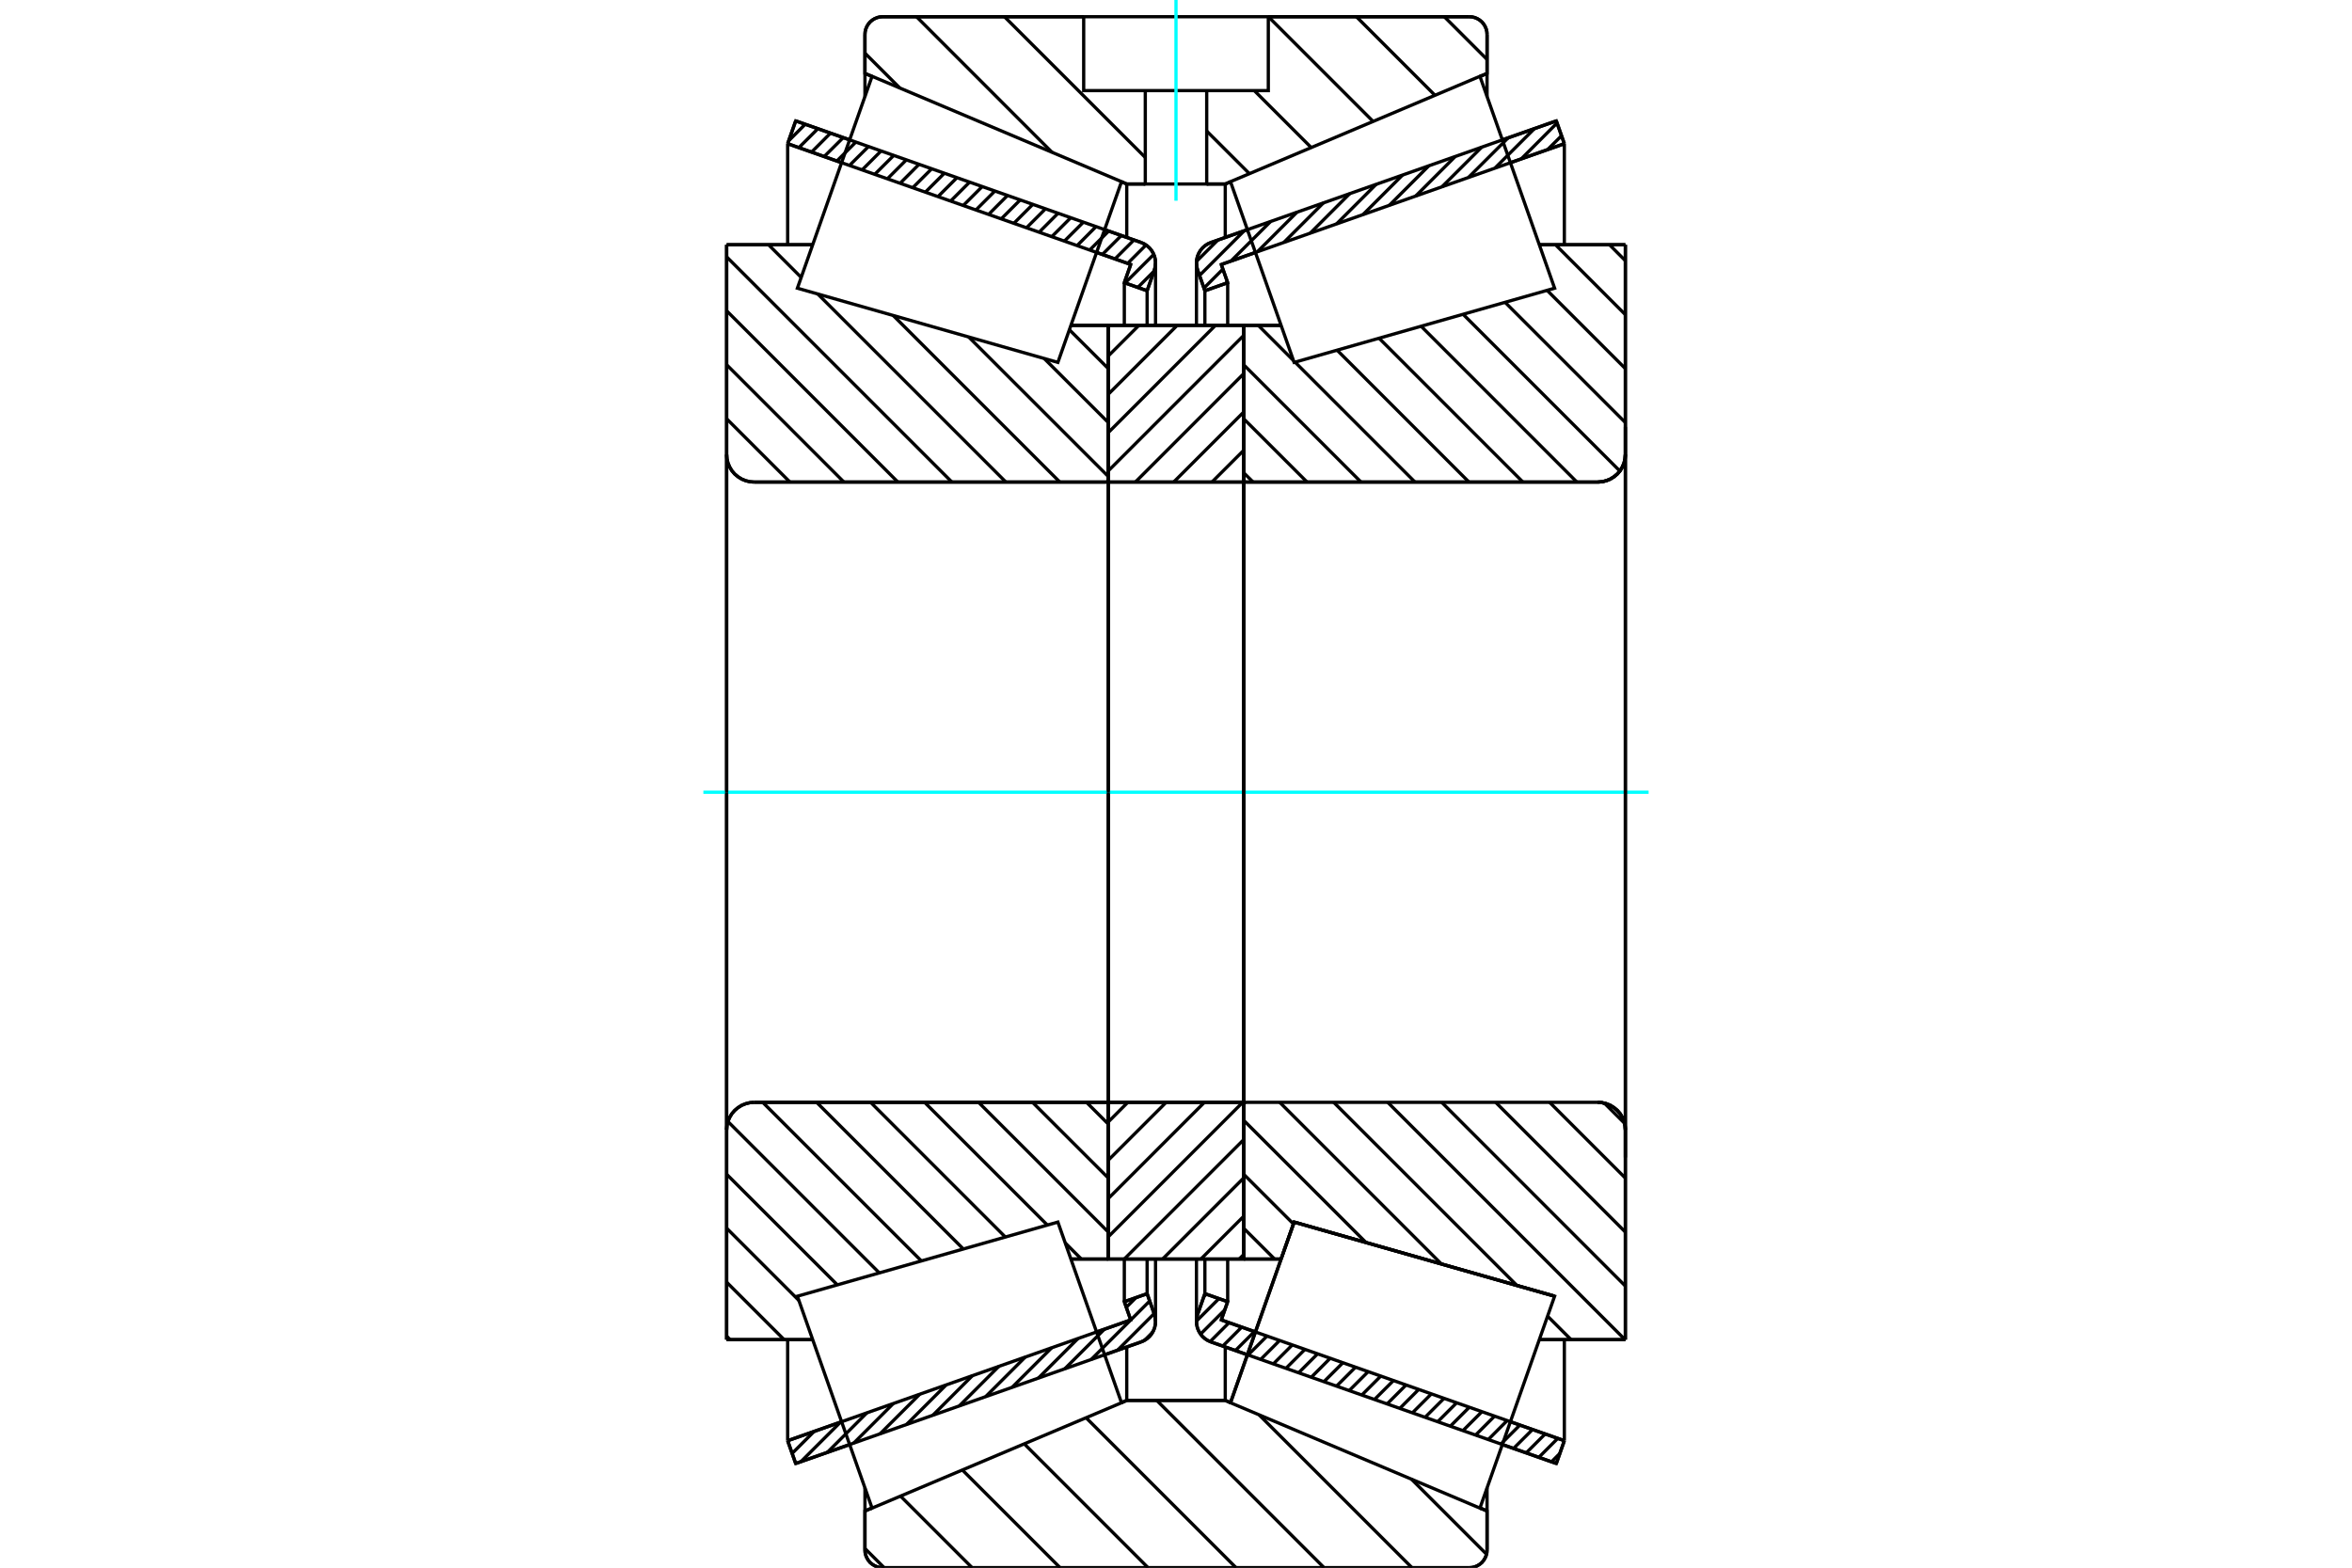 <?xml version="1.0" standalone="no"?>
<!DOCTYPE svg PUBLIC "-//W3C//DTD SVG 1.1//EN"
	"http://www.w3.org/Graphics/SVG/1.1/DTD/svg11.dtd">
<svg xmlns="http://www.w3.org/2000/svg" height="100%" width="100%" viewBox="0 0 36000 24000">
	<rect x="-1800" y="-1200" width="39600" height="26400" style="fill:#FFF"/>
	<g style="fill:none; fill-rule:evenodd" transform="matrix(1 0 0 1 0 0)">
		<g style="fill:none; stroke:#000; stroke-width:50; shape-rendering:geometricPrecision">
			<line x1="23821" y1="22405" x2="22995" y2="22115"/>
			<line x1="19092" y1="20740" x2="18535" y2="20544"/>
			<line x1="23944" y1="22056" x2="23821" y2="22405"/>
			<line x1="18693" y1="20207" x2="19215" y2="20391"/>
			<line x1="23118" y1="21766" x2="23944" y2="22056"/>
			<line x1="18791" y1="19928" x2="18693" y2="20207"/>
			<line x1="18442" y1="19805" x2="18791" y2="19928"/>
			<line x1="18332" y1="20119" x2="18442" y2="19805"/>
			<polyline points="18332,20119 18318,20174 18313,20230 18317,20281 18328,20331 18348,20378 18374,20422 18407,20462 18445,20496 18488,20523 18535,20544"/>
			<line x1="18535" y1="3712" x2="19092" y2="3516"/>
			<line x1="22995" y1="2141" x2="23821" y2="1851"/>
			<polyline points="18535,3712 18488,3733 18445,3760 18407,3794 18374,3834 18348,3878 18328,3925 18317,3975 18313,4026 18318,4082 18332,4137"/>
			<line x1="18442" y1="4451" x2="18332" y2="4137"/>
			<line x1="18791" y1="4328" x2="18442" y2="4451"/>
			<line x1="18693" y1="4049" x2="18791" y2="4328"/>
			<line x1="23944" y1="2200" x2="23118" y2="2491"/>
			<line x1="19215" y1="3865" x2="18693" y2="4049"/>
			<line x1="23821" y1="1851" x2="23944" y2="2200"/>
			<line x1="18442" y1="19275" x2="18442" y2="19805"/>
			<line x1="18442" y1="4451" x2="18442" y2="4981"/>
			<line x1="18791" y1="19275" x2="18791" y2="19928"/>
			<line x1="18791" y1="4328" x2="18791" y2="4981"/>
			<line x1="23944" y1="20509" x2="23944" y2="22056"/>
			<line x1="23944" y1="2200" x2="23944" y2="3747"/>
			<line x1="18313" y1="19275" x2="18313" y2="20230"/>
			<line x1="18313" y1="4026" x2="18313" y2="4981"/>
			<line x1="17465" y1="20544" x2="16908" y2="20740"/>
			<line x1="13005" y1="22115" x2="12179" y2="22405"/>
			<polyline points="17465,20544 17512,20523 17555,20496 17593,20462 17626,20422 17652,20378 17672,20331 17683,20281 17687,20230 17682,20174 17668,20119"/>
			<line x1="17558" y1="19805" x2="17668" y2="20119"/>
			<line x1="17209" y1="19928" x2="17558" y2="19805"/>
			<line x1="17307" y1="20207" x2="17209" y2="19928"/>
			<line x1="12056" y1="22056" x2="12882" y2="21766"/>
			<line x1="16785" y1="20391" x2="17307" y2="20207"/>
			<line x1="12179" y1="22405" x2="12056" y2="22056"/>
			<line x1="12179" y1="1851" x2="13005" y2="2141"/>
			<line x1="16908" y1="3516" x2="17465" y2="3712"/>
			<line x1="12056" y1="2200" x2="12179" y2="1851"/>
			<line x1="17307" y1="4049" x2="16785" y2="3865"/>
			<line x1="12882" y1="2491" x2="12056" y2="2200"/>
			<line x1="17209" y1="4328" x2="17307" y2="4049"/>
			<line x1="17558" y1="4451" x2="17209" y2="4328"/>
			<line x1="17668" y1="4137" x2="17558" y2="4451"/>
			<polyline points="17668,4137 17682,4082 17687,4026 17683,3975 17672,3925 17652,3878 17626,3834 17593,3794 17555,3760 17512,3733 17465,3712"/>
			<line x1="17209" y1="4981" x2="17209" y2="4328"/>
			<line x1="17209" y1="19928" x2="17209" y2="19275"/>
			<line x1="12056" y1="3747" x2="12056" y2="2200"/>
			<line x1="12056" y1="22056" x2="12056" y2="20509"/>
			<line x1="17558" y1="4981" x2="17558" y2="4451"/>
			<line x1="17558" y1="19805" x2="17558" y2="19275"/>
			<line x1="17687" y1="4981" x2="17687" y2="4026"/>
			<line x1="17687" y1="20230" x2="17687" y2="19275"/>
			<line x1="19036" y1="4981" x2="19608" y2="4981"/>
			<polyline points="19036,7350 19037,7354 19038,7359 19040,7363 19042,7367 19045,7371 19049,7374 19053,7377 19057,7378 19062,7379 19067,7380"/>
			<line x1="24456" y1="7380" x2="19067" y2="7380"/>
			<polyline points="24456,7380 24522,7375 24587,7359 24648,7334 24704,7299 24755,7256 24798,7206 24832,7149 24858,7088 24873,7024 24878,6958"/>
			<line x1="24878" y1="3747" x2="24878" y2="6958"/>
			<line x1="24878" y1="3747" x2="23561" y2="3747"/>
			<line x1="23795" y1="19844" x2="23795" y2="19844"/>
			<line x1="24878" y1="20509" x2="23561" y2="20509"/>
			<line x1="24878" y1="17298" x2="24878" y2="20509"/>
			<polyline points="24878,17298 24873,17232 24858,17168 24832,17107 24798,17050 24755,17000 24704,16957 24648,16922 24587,16897 24522,16881 24456,16876"/>
			<polyline points="19067,16876 19062,16877 19057,16878 19053,16880 19049,16882 19045,16885 19042,16889 19040,16893 19038,16897 19037,16902 19036,16906"/>
			<line x1="19608" y1="19275" x2="19036" y2="19275"/>
			<line x1="19808" y1="18709" x2="19608" y2="19275"/>
			<line x1="23795" y1="19844" x2="19808" y2="18709"/>
			<line x1="23561" y1="4479" x2="23561" y2="4478"/>
			<line x1="23561" y1="19778" x2="23561" y2="19778"/>
			<polyline points="19036,7350 19037,7354 19038,7359 19040,7363 19042,7367 19045,7371 19049,7374 19053,7377 19057,7378 19062,7379 19067,7380"/>
			<polyline points="19067,16876 19062,16877 19057,16878 19053,16880 19049,16882 19045,16885 19042,16889 19040,16893 19038,16897 19037,16902 19036,16906"/>
			<polyline points="24456,7380 24522,7375 24587,7359 24648,7334 24704,7299 24755,7256 24798,7206 24832,7149 24858,7088 24873,7024 24878,6958"/>
			<polyline points="24878,17298 24873,17232 24858,17168 24832,17107 24798,17050 24755,17000 24704,16957 24648,16922 24587,16897 24522,16881 24456,16876"/>
			<line x1="16964" y1="19275" x2="16392" y2="19275"/>
			<polyline points="16964,16906 16963,16902 16962,16897 16960,16893 16958,16889 16955,16885 16951,16882 16947,16880 16943,16878 16938,16877 16933,16876"/>
			<line x1="11544" y1="16876" x2="16933" y2="16876"/>
			<polyline points="11544,16876 11478,16881 11413,16897 11352,16922 11296,16957 11245,17000 11202,17050 11168,17107 11142,17168 11127,17232 11122,17298"/>
			<line x1="11122" y1="20509" x2="11122" y2="17298"/>
			<line x1="11122" y1="20509" x2="12439" y2="20509"/>
			<line x1="11122" y1="3747" x2="12439" y2="3747"/>
			<line x1="11122" y1="6958" x2="11122" y2="3747"/>
			<polyline points="11122,6958 11127,7024 11142,7088 11168,7149 11202,7206 11245,7256 11296,7299 11352,7334 11413,7359 11478,7375 11544,7380"/>
			<line x1="16933" y1="7380" x2="11544" y2="7380"/>
			<polyline points="16933,7380 16938,7379 16943,7378 16947,7377 16951,7374 16955,7371 16958,7367 16960,7363 16962,7359 16963,7354 16964,7350"/>
			<line x1="16392" y1="4981" x2="16964" y2="4981"/>
			<line x1="12439" y1="19778" x2="12439" y2="19778"/>
			<line x1="12439" y1="4478" x2="12439" y2="4479"/>
			<line x1="11122" y1="17298" x2="11122" y2="6958"/>
			<line x1="22490" y1="24000" x2="13510" y2="24000"/>
			<polyline points="22490,24000 22532,23997 22573,23987 22613,23970 22649,23948 22682,23921 22709,23888 22731,23852 22748,23812 22758,23771 22761,23729"/>
			<line x1="22761" y1="23132" x2="22761" y2="23729"/>
			<line x1="18754" y1="21439" x2="18834" y2="21473"/>
			<line x1="22653" y1="23086" x2="22761" y2="23132"/>
			<line x1="17246" y1="21439" x2="18754" y2="21439"/>
			<line x1="13239" y1="23132" x2="13347" y2="23086"/>
			<line x1="17166" y1="21473" x2="17246" y2="21439"/>
			<line x1="13239" y1="23729" x2="13239" y2="23132"/>
			<polyline points="13239,23729 13242,23771 13252,23812 13269,23852 13291,23888 13318,23921 13351,23948 13387,23970 13427,23987 13468,23997 13510,24000"/>
			<line x1="13510" y1="256" x2="16587" y2="256"/>
			<line x1="19413" y1="256" x2="22490" y2="256"/>
			<polyline points="13510,256 13468,259 13427,269 13387,286 13351,308 13318,336 13291,368 13269,404 13252,444 13242,485 13239,527"/>
			<line x1="13239" y1="1124" x2="13239" y2="527"/>
			<line x1="17246" y1="2817" x2="17166" y2="2783"/>
			<line x1="13347" y1="1170" x2="13239" y2="1124"/>
			<line x1="18754" y1="2817" x2="18470" y2="2817"/>
			<line x1="17530" y1="2817" x2="17246" y2="2817"/>
			<line x1="22761" y1="1124" x2="22653" y2="1170"/>
			<line x1="18834" y1="2783" x2="18754" y2="2817"/>
			<line x1="22761" y1="527" x2="22761" y2="1124"/>
			<polyline points="22761,527 22758,485 22748,444 22731,404 22709,368 22682,336 22649,308 22613,286 22573,269 22532,259 22490,256"/>
			<line x1="17246" y1="20621" x2="17246" y2="21439"/>
			<line x1="17246" y1="2817" x2="17246" y2="3635"/>
			<line x1="18754" y1="20621" x2="18754" y2="21439"/>
			<line x1="18754" y1="2817" x2="18754" y2="3635"/>
			<line x1="13239" y1="22779" x2="13239" y2="23132"/>
			<line x1="13239" y1="1124" x2="13239" y2="1477"/>
			<line x1="22761" y1="22779" x2="22761" y2="23132"/>
			<line x1="22761" y1="1124" x2="22761" y2="1477"/>
			<line x1="16964" y1="16876" x2="19036" y2="16876"/>
			<line x1="16964" y1="19275" x2="16964" y2="16876"/>
			<line x1="19036" y1="19275" x2="16964" y2="19275"/>
			<line x1="19036" y1="16876" x2="19036" y2="19275"/>
			<line x1="19036" y1="7380" x2="16964" y2="7380"/>
			<line x1="19036" y1="4981" x2="19036" y2="7380"/>
			<line x1="16964" y1="4981" x2="19036" y2="4981"/>
			<line x1="16964" y1="7380" x2="16964" y2="4981"/>
			<line x1="19036" y1="7380" x2="19036" y2="16876"/>
			<line x1="16964" y1="7380" x2="16964" y2="16876"/>
		</g>
		<g style="fill:none; stroke:#0FF; stroke-width:50; shape-rendering:geometricPrecision">
			<line x1="10766" y1="12128" x2="25234" y2="12128"/>
		</g>
		<g style="fill:none; stroke:#000; stroke-width:50; shape-rendering:geometricPrecision">
			<line x1="22107" y1="256" x2="22761" y2="910"/>
			<line x1="20761" y1="256" x2="21964" y2="1459"/>
			<line x1="19414" y1="256" x2="21017" y2="1859"/>
			<line x1="19198" y1="1387" x2="20070" y2="2259"/>
			<line x1="18470" y1="2006" x2="19124" y2="2659"/>
			<line x1="15374" y1="256" x2="17530" y2="2411"/>
			<line x1="14028" y1="256" x2="16104" y2="2333"/>
			<line x1="13239" y1="814" x2="13773" y2="1348"/>
			<line x1="21604" y1="22645" x2="22753" y2="23794"/>
			<line x1="19272" y1="21660" x2="21612" y2="24000"/>
			<line x1="17705" y1="21439" x2="20266" y2="24000"/>
			<line x1="16623" y1="21704" x2="18919" y2="24000"/>
			<line x1="15677" y1="22104" x2="17572" y2="24000"/>
			<line x1="14730" y1="22504" x2="16226" y2="24000"/>
			<line x1="13783" y1="22904" x2="14879" y2="24000"/>
			<line x1="13239" y1="23706" x2="13533" y2="24000"/>
			<line x1="19413" y1="256" x2="22490" y2="256"/>
			<polyline points="22761,527 22758,485 22748,444 22731,404 22709,368 22682,336 22649,308 22613,286 22573,269 22532,259 22490,256"/>
			<polyline points="22761,527 22761,1124 22653,1170"/>
			<polyline points="18834,2783 18754,2817 18470,2817"/>
			<polyline points="16587,256 13510,256 13468,259 13427,269 13387,286 13351,308 13318,336 13291,368 13269,404 13252,444 13242,485 13239,527 13239,1124 13347,1170"/>
			<polyline points="17166,2783 17246,2817 17530,2817"/>
			<polyline points="18000,21439 17246,21439 17166,21473"/>
			<polyline points="13347,23086 13239,23132 13239,23729 13242,23771 13252,23812 13269,23852 13291,23888 13318,23921 13351,23948 13387,23970 13427,23987 13468,23997 13510,24000 18000,24000"/>
			<polyline points="18000,21439 18754,21439 18834,21473"/>
			<polyline points="22653,23086 22761,23132 22761,23729"/>
			<polyline points="22490,24000 22532,23997 22573,23987 22613,23970 22649,23948 22682,23921 22709,23888 22731,23852 22748,23812 22758,23771 22761,23729"/>
			<line x1="22490" y1="24000" x2="18000" y2="24000"/>
			<line x1="16368" y1="5048" x2="16964" y2="5643"/>
			<line x1="15982" y1="5488" x2="16964" y2="6469"/>
			<line x1="14827" y1="5159" x2="16964" y2="7295"/>
			<line x1="13671" y1="4829" x2="16222" y2="7380"/>
			<line x1="12516" y1="4500" x2="15396" y2="7380"/>
			<line x1="11763" y1="3747" x2="12263" y2="4247"/>
			<line x1="11122" y1="3932" x2="14570" y2="7380"/>
			<line x1="11122" y1="4758" x2="13743" y2="7380"/>
			<line x1="11122" y1="5584" x2="12917" y2="7380"/>
			<line x1="11122" y1="6411" x2="12091" y2="7380"/>
			<line x1="16631" y1="16876" x2="16964" y2="17209"/>
			<line x1="15804" y1="16876" x2="16964" y2="18035"/>
			<line x1="14978" y1="16876" x2="16964" y2="18862"/>
			<line x1="16305" y1="19029" x2="16551" y2="19275"/>
			<line x1="14152" y1="16876" x2="16031" y2="18755"/>
			<line x1="13326" y1="16876" x2="15388" y2="18938"/>
			<line x1="12500" y1="16876" x2="14745" y2="19121"/>
			<line x1="11674" y1="16876" x2="14102" y2="19304"/>
			<line x1="11142" y1="17170" x2="13459" y2="19487"/>
			<line x1="11122" y1="17977" x2="12816" y2="19670"/>
			<line x1="11122" y1="18803" x2="12228" y2="19909"/>
			<line x1="11122" y1="19629" x2="12002" y2="20509"/>
			<line x1="11122" y1="20455" x2="11175" y2="20509"/>
			<polyline points="16964,12128 16964,4981 16964,7350"/>
			<polyline points="16933,7380 16938,7379 16943,7378 16947,7377 16951,7374 16955,7371 16958,7367 16960,7363 16962,7359 16963,7354 16964,7350"/>
			<line x1="16933" y1="7380" x2="11544" y2="7380"/>
			<polyline points="11122,6958 11127,7024 11142,7088 11168,7149 11202,7206 11245,7256 11296,7299 11352,7334 11413,7359 11478,7375 11544,7380"/>
			<line x1="11122" y1="6958" x2="11122" y2="3747"/>
			<line x1="11122" y1="6958" x2="11122" y2="12128"/>
			<line x1="11122" y1="3747" x2="12439" y2="3747"/>
			<line x1="16392" y1="4981" x2="16964" y2="4981"/>
			<line x1="16964" y1="19275" x2="16392" y2="19275"/>
			<line x1="12439" y1="20509" x2="11122" y2="20509"/>
			<line x1="11122" y1="12128" x2="11122" y2="17298"/>
			<line x1="11122" y1="20509" x2="11122" y2="17298"/>
			<polyline points="11544,16876 11478,16881 11413,16897 11352,16922 11296,16957 11245,17000 11202,17050 11168,17107 11142,17168 11127,17232 11122,17298"/>
			<line x1="11544" y1="16876" x2="16933" y2="16876"/>
			<polyline points="16964,16906 16963,16902 16962,16897 16960,16893 16958,16889 16955,16885 16951,16882 16947,16880 16943,16878 16938,16877 16933,16876"/>
			<polyline points="16964,16906 16964,19275 16964,12128"/>
			<line x1="24635" y1="3747" x2="24878" y2="3991"/>
			<line x1="23809" y1="3747" x2="24878" y2="4817"/>
			<line x1="23680" y1="4445" x2="24878" y2="5643"/>
			<line x1="23037" y1="4628" x2="24878" y2="6469"/>
			<line x1="22394" y1="4811" x2="24794" y2="7211"/>
			<line x1="21751" y1="4994" x2="24136" y2="7380"/>
			<line x1="21108" y1="5177" x2="23310" y2="7380"/>
			<line x1="20465" y1="5360" x2="22484" y2="7380"/>
			<line x1="19259" y1="4981" x2="19798" y2="5520"/>
			<line x1="19822" y1="5544" x2="21658" y2="7380"/>
			<line x1="19036" y1="5584" x2="20832" y2="7380"/>
			<line x1="19036" y1="6411" x2="20006" y2="7380"/>
			<line x1="19036" y1="7237" x2="19180" y2="7380"/>
			<line x1="24558" y1="16889" x2="24866" y2="17197"/>
			<line x1="23719" y1="16876" x2="24878" y2="18035"/>
			<line x1="22893" y1="16876" x2="24878" y2="18862"/>
			<line x1="22067" y1="16876" x2="24878" y2="19688"/>
			<line x1="21241" y1="16876" x2="24873" y2="20509"/>
			<line x1="20414" y1="16876" x2="23218" y2="19680"/>
			<line x1="23687" y1="20149" x2="24047" y2="20509"/>
			<line x1="19588" y1="16876" x2="22063" y2="19351"/>
			<line x1="19036" y1="17151" x2="20908" y2="19022"/>
			<line x1="19036" y1="17977" x2="19798" y2="18738"/>
			<line x1="19036" y1="18803" x2="19509" y2="19275"/>
			<polyline points="19036,12128 19036,4981 19036,7350 19037,7354 19038,7359 19040,7363 19042,7367 19045,7371 19049,7374 19053,7377 19057,7378 19062,7379 19067,7380 24456,7380 24522,7375 24587,7359 24648,7334 24704,7299 24755,7256 24798,7206 24832,7149 24858,7088 24873,7024 24878,6958 24878,3747"/>
			<line x1="24878" y1="6958" x2="24878" y2="12128"/>
			<line x1="24878" y1="3747" x2="23561" y2="3747"/>
			<line x1="19608" y1="4981" x2="19036" y2="4981"/>
			<line x1="19036" y1="19275" x2="19608" y2="19275"/>
			<line x1="23561" y1="20509" x2="24878" y2="20509"/>
			<line x1="24878" y1="12128" x2="24878" y2="17298"/>
			<polyline points="24878,20509 24878,17298 24873,17232 24858,17168 24832,17107 24798,17050 24755,17000 24704,16957 24648,16922 24587,16897 24522,16881 24456,16876 19067,16876 19062,16877 19057,16878 19053,16880 19049,16882 19045,16885 19042,16889 19040,16893 19038,16897 19037,16902 19036,16906 19036,19275 19036,12128"/>
			<line x1="19036" y1="19206" x2="18967" y2="19275"/>
			<line x1="19036" y1="18620" x2="18381" y2="19275"/>
			<line x1="19036" y1="18034" x2="17795" y2="19275"/>
			<line x1="19036" y1="17447" x2="17208" y2="19275"/>
			<line x1="19021" y1="16876" x2="16964" y2="18934"/>
			<line x1="18435" y1="16876" x2="16964" y2="18348"/>
			<line x1="17849" y1="16876" x2="16964" y2="17761"/>
			<line x1="17262" y1="16876" x2="16964" y2="17175"/>
			<line x1="19036" y1="6894" x2="18550" y2="7380"/>
			<line x1="19036" y1="6308" x2="17964" y2="7380"/>
			<line x1="19036" y1="5721" x2="17378" y2="7380"/>
			<line x1="19036" y1="5135" x2="16964" y2="7208"/>
			<line x1="18604" y1="4981" x2="16964" y2="6622"/>
			<line x1="18018" y1="4981" x2="16964" y2="6035"/>
			<line x1="17432" y1="4981" x2="16964" y2="5449"/>
			<polyline points="16964,7380 16964,4981 19036,4981 19036,7380 16964,7380"/>
			<polyline points="16964,16876 19036,16876 19036,19275 16964,19275 16964,16876"/>
			<polyline points="18000,2817 18470,2817 18470,1387 19413,1387 19413,256 16587,256 16587,1387 17530,1387 18470,1387"/>
			<polyline points="17530,1387 17530,2817 18000,2817"/>
		</g>
		<g style="fill:none; stroke:#0FF; stroke-width:50; shape-rendering:geometricPrecision">
			<line x1="18000" y1="3073" x2="18000" y2="0"/>
		</g>
		<g style="fill:none; stroke:#000; stroke-width:50; shape-rendering:geometricPrecision">
			<line x1="24878" y1="17720" x2="24878" y2="6536"/>
			<line x1="19036" y1="16906" x2="19036" y2="7350"/>
			<polyline points="19321,20092 19808,18709 23795,19844 23795,19844"/>
			<polyline points="18834,21475 18834,21475 19321,20092"/>
			<polyline points="16679,20092 17166,21475 13348,23088 12776,21466 12205,19844 16192,18709 16679,20092"/>
			<polyline points="16679,4164 16192,5548 12205,4412 12776,2790 13348,1168 17166,2781 16679,4164"/>
			<polyline points="19321,20092 19808,18709 23795,19844 23224,21466 22652,23088 18834,21475 19321,20092"/>
			<polyline points="19321,4164 18834,2781 22652,1168 23224,2790 23795,4412 19808,5548 19321,4164"/>
			<line x1="17643" y1="20395" x2="17519" y2="20519"/>
			<line x1="17665" y1="20111" x2="17106" y2="20670"/>
			<line x1="17597" y1="19918" x2="16702" y2="20813"/>
			<line x1="17388" y1="19865" x2="17239" y2="20014"/>
			<line x1="16904" y1="20349" x2="16298" y2="20955"/>
			<line x1="16500" y1="20491" x2="15894" y2="21097"/>
			<line x1="16096" y1="20634" x2="15491" y2="21239"/>
			<line x1="15692" y1="20776" x2="15087" y2="21381"/>
			<line x1="15288" y1="20918" x2="14683" y2="21524"/>
			<line x1="14884" y1="21060" x2="14279" y2="21666"/>
			<line x1="14481" y1="21203" x2="13875" y2="21808"/>
			<line x1="14077" y1="21345" x2="13471" y2="21950"/>
			<line x1="13673" y1="21487" x2="13067" y2="22093"/>
			<line x1="13269" y1="21629" x2="12663" y2="22235"/>
			<line x1="12865" y1="21772" x2="12259" y2="22377"/>
			<line x1="12461" y1="21914" x2="12125" y2="22250"/>
			<line x1="12057" y1="22056" x2="12057" y2="22057"/>
			<line x1="17663" y1="4152" x2="17415" y2="4401"/>
			<line x1="17660" y1="3894" x2="17221" y2="4332"/>
			<line x1="17541" y1="3751" x2="17260" y2="4032"/>
			<line x1="17356" y1="3674" x2="17066" y2="3964"/>
			<line x1="17163" y1="3606" x2="16873" y2="3896"/>
			<line x1="16969" y1="3538" x2="16679" y2="3828"/>
			<line x1="16776" y1="3469" x2="16486" y2="3760"/>
			<line x1="16582" y1="3401" x2="16292" y2="3691"/>
			<line x1="16389" y1="3333" x2="16099" y2="3623"/>
			<line x1="16195" y1="3265" x2="15905" y2="3555"/>
			<line x1="16002" y1="3197" x2="15712" y2="3487"/>
			<line x1="15808" y1="3129" x2="15518" y2="3419"/>
			<line x1="15615" y1="3061" x2="15325" y2="3351"/>
			<line x1="15421" y1="2992" x2="15131" y2="3283"/>
			<line x1="15228" y1="2924" x2="14938" y2="3214"/>
			<line x1="15034" y1="2856" x2="14744" y2="3146"/>
			<line x1="14841" y1="2788" x2="14551" y2="3078"/>
			<line x1="14647" y1="2720" x2="14357" y2="3010"/>
			<line x1="14454" y1="2652" x2="14164" y2="2942"/>
			<line x1="14260" y1="2584" x2="13970" y2="2874"/>
			<line x1="14067" y1="2515" x2="13777" y2="2806"/>
			<line x1="13873" y1="2447" x2="13583" y2="2737"/>
			<line x1="13680" y1="2379" x2="13389" y2="2669"/>
			<line x1="13486" y1="2311" x2="13196" y2="2601"/>
			<line x1="13293" y1="2243" x2="13002" y2="2533"/>
			<line x1="13099" y1="2175" x2="12809" y2="2465"/>
			<line x1="12906" y1="2107" x2="12615" y2="2397"/>
			<line x1="12712" y1="2038" x2="12422" y2="2329"/>
			<line x1="12519" y1="1970" x2="12228" y2="2260"/>
			<line x1="12325" y1="1902" x2="12072" y2="2155"/>
			<polyline points="12056,2200 12179,1851 17465,3712"/>
			<polyline points="17668,4137 17682,4086 17687,4034 17684,3982 17673,3931 17654,3882 17628,3837 17595,3797 17556,3762 17513,3733 17465,3712"/>
			<polyline points="17668,4137 17558,4451 17209,4328 17307,4049 12056,2200"/>
			<polyline points="12056,22056 17307,20207 17209,19928 17558,19805 17668,20119"/>
			<polyline points="17465,20544 17513,20523 17556,20494 17595,20460 17628,20419 17654,20374 17673,20325 17684,20274 17687,20222 17682,20170 17668,20119"/>
			<polyline points="17465,20544 12179,22405 12056,22056"/>
			<line x1="23875" y1="22251" x2="23747" y2="22379"/>
			<line x1="23843" y1="22021" x2="23553" y2="22311"/>
			<line x1="23650" y1="21953" x2="23360" y2="22243"/>
			<line x1="23456" y1="21885" x2="23166" y2="22175"/>
			<line x1="23263" y1="21817" x2="22973" y2="22107"/>
			<line x1="23069" y1="21748" x2="22779" y2="22039"/>
			<line x1="22876" y1="21680" x2="22586" y2="21970"/>
			<line x1="22682" y1="21612" x2="22392" y2="21902"/>
			<line x1="22489" y1="21544" x2="22199" y2="21834"/>
			<line x1="22295" y1="21476" x2="22005" y2="21766"/>
			<line x1="22102" y1="21408" x2="21812" y2="21698"/>
			<line x1="21908" y1="21340" x2="21618" y2="21630"/>
			<line x1="21715" y1="21271" x2="21425" y2="21562"/>
			<line x1="21521" y1="21203" x2="21231" y2="21493"/>
			<line x1="21328" y1="21135" x2="21038" y2="21425"/>
			<line x1="21134" y1="21067" x2="20844" y2="21357"/>
			<line x1="20941" y1="20999" x2="20651" y2="21289"/>
			<line x1="20747" y1="20931" x2="20457" y2="21221"/>
			<line x1="20554" y1="20863" x2="20264" y2="21153"/>
			<line x1="20360" y1="20794" x2="20070" y2="21085"/>
			<line x1="20167" y1="20726" x2="19877" y2="21016"/>
			<line x1="19973" y1="20658" x2="19683" y2="20948"/>
			<line x1="19780" y1="20590" x2="19490" y2="20880"/>
			<line x1="19586" y1="20522" x2="19296" y2="20812"/>
			<line x1="19393" y1="20454" x2="19103" y2="20744"/>
			<line x1="19199" y1="20386" x2="18909" y2="20676"/>
			<line x1="19006" y1="20317" x2="18716" y2="20607"/>
			<line x1="18812" y1="20249" x2="18522" y2="20539"/>
			<line x1="18748" y1="20052" x2="18376" y2="20424"/>
			<line x1="18657" y1="19881" x2="18313" y2="20225"/>
			<line x1="18464" y1="19813" x2="18427" y2="19850"/>
			<line x1="23901" y1="2078" x2="23689" y2="2289"/>
			<line x1="23832" y1="1884" x2="23285" y2="2432"/>
			<line x1="23487" y1="1968" x2="22881" y2="2574"/>
			<line x1="23083" y1="2111" x2="22477" y2="2716"/>
			<line x1="22679" y1="2253" x2="22073" y2="2858"/>
			<line x1="22275" y1="2395" x2="21669" y2="3001"/>
			<line x1="21871" y1="2537" x2="21266" y2="3143"/>
			<line x1="21467" y1="2680" x2="20862" y2="3285"/>
			<line x1="21063" y1="2822" x2="20458" y2="3427"/>
			<line x1="20659" y1="2964" x2="20054" y2="3570"/>
			<line x1="20256" y1="3106" x2="19650" y2="3712"/>
			<line x1="19852" y1="3248" x2="19246" y2="3854"/>
			<line x1="18786" y1="4314" x2="18762" y2="4339"/>
			<line x1="19448" y1="3391" x2="18842" y2="3996"/>
			<line x1="18718" y1="4120" x2="18428" y2="4410"/>
			<line x1="19044" y1="3533" x2="18360" y2="4217"/>
			<line x1="18640" y1="3675" x2="18314" y2="4001"/>
			<polyline points="23944,2200 23821,1851 18535,3712 18487,3733 18444,3762 18405,3797 18372,3837 18346,3882 18327,3931 18316,3982 18313,4034 18318,4086 18332,4137 18442,4451 18791,4328 18693,4049 23944,2200"/>
			<polyline points="23944,22056 18693,20207 18791,19928 18442,19805 18332,20119 18318,20170 18313,20222 18316,20274 18327,20325 18346,20374 18372,20419 18405,20460 18444,20494 18487,20523 18535,20544 23821,22405 23944,22056"/>
		</g>
	</g>
</svg>
